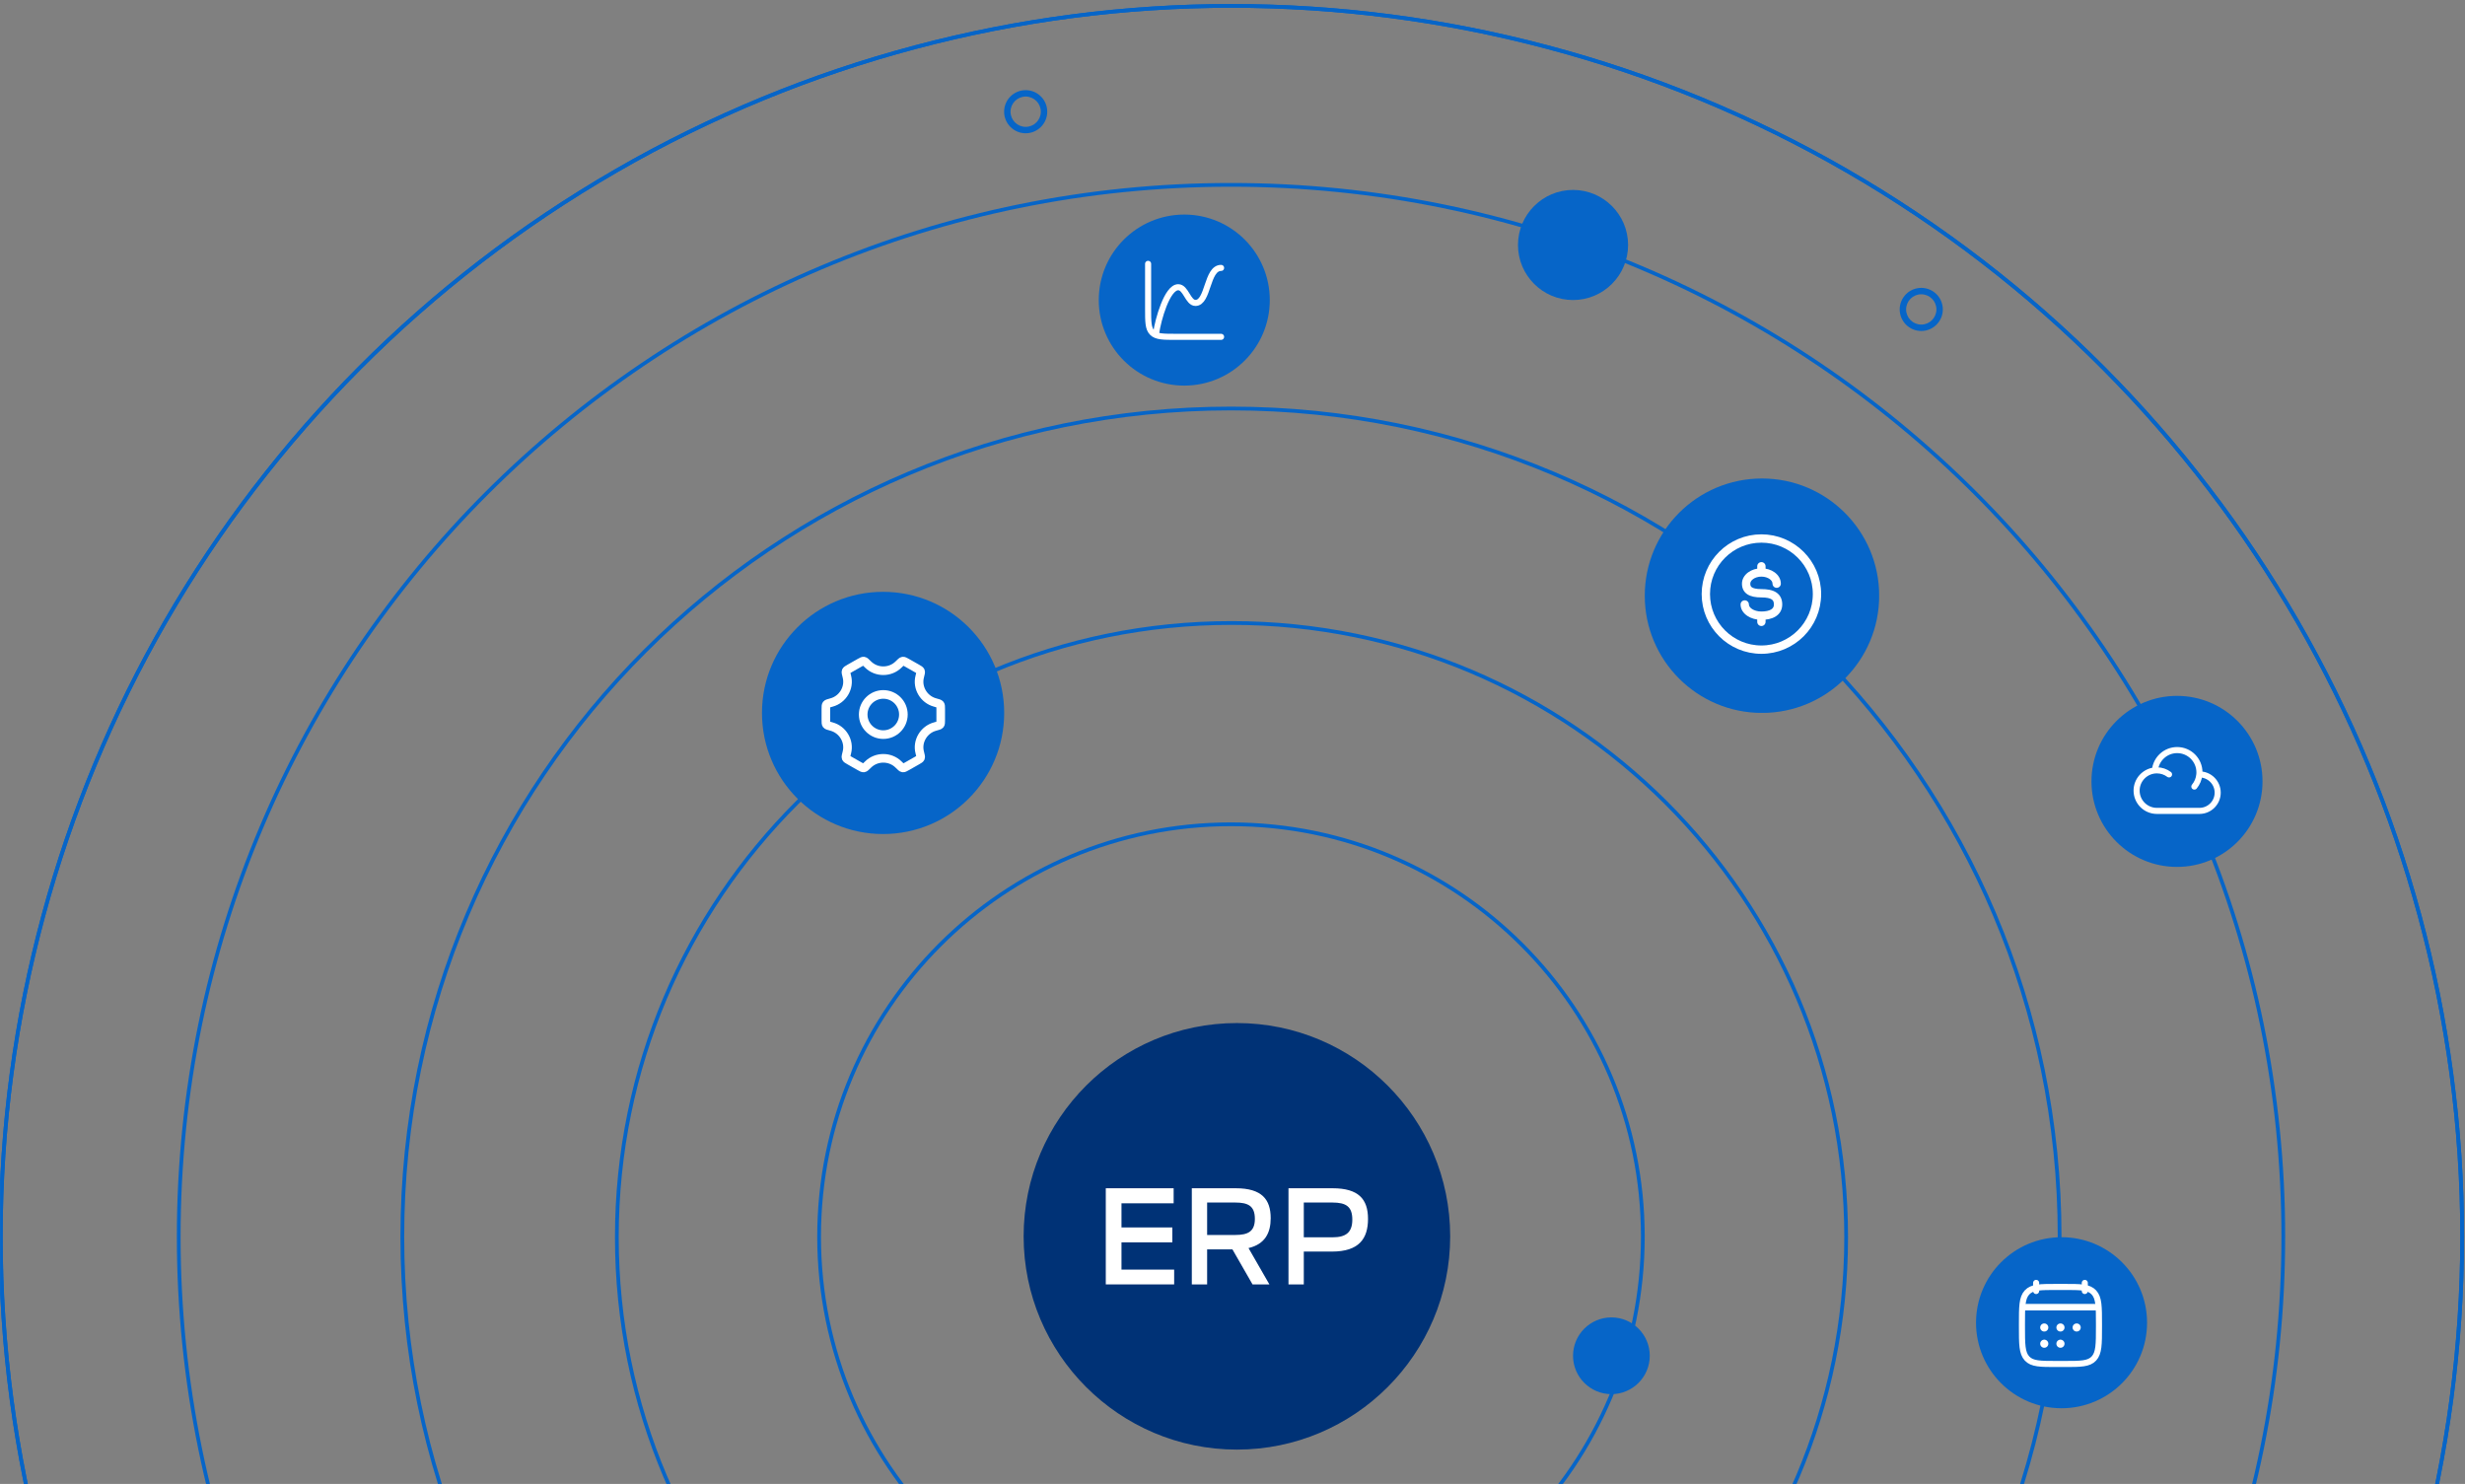 <svg width="608" height="366" viewBox="0 0 608 366" fill="none" xmlns="http://www.w3.org/2000/svg">
<rect x="0" y="0" width="608" height="366" fill="#808080" stroke="none"/>
<g clip-path="url(#clip0_1428_19948)">
<circle cx="304.018" cy="304.018" r="303.555" transform="matrix(-1 0 0 1 607.766 0.992)" stroke="#0665C8" stroke-width="0.926"/>
<circle cx="304.018" cy="304.018" r="303.555" transform="matrix(-1 0 0 1 607.766 0.992)" stroke="#0665C8" stroke-width="0.926"/>
<path d="M44.084 305.017C44.084 448.294 160.289 564.443 303.635 564.443C446.981 564.443 563.185 448.294 563.185 305.017C563.185 161.741 446.981 45.592 303.635 45.592C160.289 45.592 44.084 161.741 44.084 305.017Z" stroke="#0665C8" stroke-width="0.926"/>
<path d="M99.236 305.016C99.236 417.827 190.744 509.279 303.625 509.279C416.506 509.279 508.013 417.827 508.013 305.016C508.013 192.204 416.506 100.752 303.625 100.752C190.744 100.752 99.236 192.204 99.236 305.016Z" stroke="#0665C8" stroke-width="0.926"/>
<path d="M152.144 305.138C152.144 388.799 220.021 456.621 303.752 456.621C387.484 456.621 455.361 388.799 455.361 305.138C455.361 221.476 387.484 153.655 303.752 153.655C220.021 153.655 152.144 221.476 152.144 305.138Z" stroke="#0665C8" stroke-width="0.926"/>
<path d="M202.035 305.015C202.035 361.19 247.518 406.727 303.622 406.727C359.726 406.727 405.209 361.19 405.209 305.015C405.209 248.84 359.726 203.303 303.622 203.303C247.518 203.303 202.035 248.84 202.035 305.015Z" stroke="#0665C8" stroke-width="0.926"/>
<g clip-path="url(#clip1_1428_19948)">
<path d="M558.055 192.724C558.055 181.076 548.612 171.633 536.963 171.633C525.314 171.633 515.871 181.076 515.871 192.724C515.871 204.373 525.314 213.816 536.963 213.816C548.612 213.816 558.055 204.373 558.055 192.724Z" fill="#0665C8"/>
<path d="M542.478 191C542.485 191 542.493 191 542.5 191C544.985 191 547 193.015 547 195.5C547 197.985 544.985 200 542.5 200H532C529.239 200 527 197.761 527 195C527 192.4 528.984 190.264 531.52 190.023M542.478 191C542.492 190.835 542.5 190.669 542.5 190.5C542.5 187.462 540.038 185 537 185C534.123 185 531.762 187.209 531.52 190.023M542.478 191C542.375 192.135 541.929 193.17 541.243 194M531.52 190.023C531.678 190.008 531.838 190 532 190C533.126 190 534.165 190.372 535 191" stroke="white" stroke-width="1.5" stroke-linecap="round" stroke-linejoin="round"/>
</g>
<path d="M387.994 74.001C395.487 74.001 401.574 67.91 401.574 60.422C401.574 52.934 395.487 46.844 387.994 46.844C380.506 46.844 374.415 52.934 374.415 60.422C374.415 67.91 380.506 74.001 387.994 74.001Z" fill="#0665C8"/>
<path d="M397.457 343.853C402.68 343.853 406.922 339.608 406.922 334.389C406.922 329.17 402.68 324.926 397.457 324.926C392.238 324.926 387.994 329.17 387.994 334.389C387.994 339.608 392.238 343.853 397.457 343.853Z" fill="#0665C8"/>
<g clip-path="url(#clip2_1428_19948)">
<path d="M305.083 357.532C334.111 357.532 357.691 333.938 357.691 304.93C357.691 275.921 334.111 252.328 305.083 252.328C276.075 252.328 252.481 275.921 252.481 304.93C252.481 333.938 276.075 357.532 305.083 357.532Z" fill="#003276"/>
<path d="M272.746 316.786V293.074H289.482V296.786H276.618V302.738H289.162V306.418H276.618V313.138H289.61V316.786H272.746Z" fill="white"/>
<path d="M308.941 316.786L303.981 308.146H297.741V316.786H293.965V293.074H304.813C311.277 293.074 313.421 295.858 313.421 300.466C313.421 304.082 312.013 306.866 307.949 307.826L313.101 316.786H308.941ZM297.741 304.594H304.717C307.821 304.594 309.517 303.73 309.517 300.626C309.517 297.458 307.885 296.594 304.653 296.594H297.741V304.594Z" fill="white"/>
<path d="M317.809 316.786V293.074H328.689C335.089 293.074 337.425 295.762 337.425 300.626C337.425 305.522 335.185 308.69 328.529 308.69H321.585V316.786H317.809ZM321.585 305.17H328.689C331.953 305.17 333.553 303.986 333.553 300.818C333.553 297.586 332.017 296.594 328.625 296.594H321.585V305.17Z" fill="white"/>
</g>
<path d="M252.986 32.87C255.921 32.87 258.305 30.485 258.305 27.552C258.305 24.619 255.921 22.234 252.986 22.234C250.054 22.234 247.669 24.619 247.669 27.552C247.669 30.485 250.054 32.87 252.986 32.87ZM252.986 23.814C255.048 23.814 256.725 25.491 256.725 27.552C256.725 29.613 255.048 31.289 252.986 31.289C250.926 31.289 249.25 29.613 249.25 27.552C249.25 25.491 250.926 23.814 252.986 23.814Z" fill="#0665C8"/>
<path d="M473.885 81.635C476.819 81.635 479.203 79.25 479.203 76.318C479.203 73.385 476.819 71 473.885 71C470.952 71 468.567 73.385 468.567 76.318C468.567 79.25 470.952 81.635 473.885 81.635ZM473.885 72.58C475.946 72.58 477.624 74.256 477.624 76.318C477.624 78.379 475.946 80.054 473.885 80.054C471.825 80.054 470.148 78.379 470.148 76.318C470.148 74.256 471.825 72.58 473.885 72.58Z" fill="#0665C8"/>
<g clip-path="url(#clip3_1428_19948)">
<path d="M247.684 175.838C247.684 159.342 234.311 145.969 217.814 145.969C201.318 145.969 187.945 159.342 187.945 175.838C187.945 192.334 201.318 205.707 217.814 205.707C234.311 205.707 247.684 192.334 247.684 175.838Z" fill="#0665C8"/>
<path d="M222.823 176.23C222.823 178.967 220.604 181.187 217.867 181.187C215.129 181.187 212.91 178.967 212.91 176.23C212.91 173.493 215.129 171.273 217.867 171.273C220.604 171.273 222.823 173.493 222.823 176.23Z" stroke="white" stroke-width="2.124"/>
<path d="M230.63 179.2C231.369 179.001 231.738 178.901 231.884 178.71C232.03 178.52 232.03 178.213 232.03 177.6V174.862C232.03 174.249 232.03 173.942 231.884 173.752C231.738 173.561 231.369 173.461 230.63 173.262C227.868 172.517 226.139 169.629 226.852 166.885C227.048 166.131 227.146 165.753 227.052 165.532C226.959 165.311 226.69 165.158 226.153 164.853L223.71 163.467C223.183 163.167 222.92 163.018 222.683 163.05C222.447 163.081 222.18 163.348 221.646 163.88C219.579 165.942 216.16 165.942 214.094 163.88C213.56 163.348 213.293 163.081 213.056 163.049C212.82 163.018 212.556 163.167 212.029 163.466L209.587 164.853C209.05 165.158 208.781 165.311 208.687 165.532C208.594 165.753 208.692 166.131 208.888 166.885C209.6 169.629 207.87 172.517 205.108 173.262C204.369 173.461 203.999 173.561 203.853 173.752C203.707 173.942 203.707 174.249 203.707 174.862V177.6C203.707 178.213 203.707 178.52 203.853 178.71C203.999 178.901 204.369 179.001 205.108 179.2C207.87 179.945 209.598 182.832 208.886 185.576C208.689 186.331 208.591 186.708 208.685 186.93C208.779 187.151 209.047 187.303 209.584 187.608L212.027 188.995C212.554 189.295 212.818 189.444 213.054 189.412C213.291 189.38 213.558 189.114 214.091 188.582C216.159 186.518 219.581 186.518 221.648 188.582C222.182 189.114 222.449 189.38 222.685 189.412C222.922 189.444 223.185 189.294 223.713 188.995L226.155 187.608C226.692 187.303 226.961 187.151 227.054 186.929C227.148 186.708 227.05 186.331 226.854 185.576C226.141 182.832 227.868 179.945 230.63 179.2Z" stroke="white" stroke-width="2.124" stroke-linecap="round"/>
</g>
<g clip-path="url(#clip4_1428_19948)">
<path d="M313.195 74.013C313.195 62.365 303.752 52.922 292.104 52.922C280.455 52.922 271.012 62.365 271.012 74.013C271.012 85.662 280.455 95.105 292.104 95.105C303.752 95.105 313.195 85.662 313.195 74.013Z" fill="#0665C8"/>
<path d="M301.184 83.078H290.184C286.884 83.078 285.234 83.078 284.209 82.053C283.184 81.028 283.184 79.378 283.184 76.078V65.078" stroke="white" stroke-width="1.5" stroke-linecap="round"/>
<path d="M285.184 82.078C285.623 78.922 287.86 70.842 290.612 70.842C292.514 70.842 293.006 74.713 294.87 74.713C298.077 74.713 297.612 66.078 301.184 66.078" stroke="white" stroke-width="1.5" stroke-linecap="round" stroke-linejoin="round"/>
</g>
<g clip-path="url(#clip5_1428_19948)">
<path d="M463.508 146.926C463.508 130.959 450.564 118.016 434.598 118.016C418.631 118.016 405.688 130.959 405.688 146.926C405.688 162.892 418.631 175.836 434.598 175.836C450.564 175.836 463.508 162.892 463.508 146.926Z" fill="#0665C8"/>
<path d="M448.164 146.523C448.164 154.093 442.027 160.23 434.457 160.23C426.887 160.23 420.75 154.093 420.75 146.523C420.75 138.953 426.887 132.816 434.457 132.816C442.027 132.816 448.164 138.953 448.164 146.523Z" stroke="white" stroke-width="2.056"/>
<path d="M437.197 143.955C437.197 144.523 437.657 144.983 438.225 144.983C438.793 144.983 439.253 144.523 439.253 143.955H437.197ZM431.372 149.088C431.372 148.52 430.912 148.06 430.344 148.06C429.776 148.06 429.316 148.52 429.316 149.088H431.372ZM435.484 139.668C435.484 139.1 435.024 138.64 434.456 138.64C433.888 138.64 433.428 139.1 433.428 139.668L435.484 139.668ZM433.428 153.375C433.428 153.943 433.888 154.403 434.456 154.403C435.024 154.403 435.484 153.943 435.484 153.375H433.428ZM434.456 145.296C433.151 145.296 432.459 145.088 432.115 144.858C431.859 144.687 431.714 144.453 431.714 143.955H429.658C429.658 144.984 430.028 145.935 430.971 146.566C431.827 147.139 433.02 147.352 434.456 147.352V145.296ZM431.714 143.955C431.714 143.598 431.91 143.188 432.398 142.83C432.886 142.472 433.611 142.219 434.456 142.219V140.163C433.219 140.163 432.059 140.529 431.183 141.172C430.307 141.814 429.658 142.786 429.658 143.955H431.714ZM434.456 142.219C435.301 142.219 436.025 142.472 436.513 142.83C437.002 143.188 437.197 143.598 437.197 143.955H439.253C439.253 142.786 438.605 141.814 437.729 141.172C436.853 140.529 435.692 140.163 434.456 140.163V142.219ZM437.54 149.088C437.54 149.686 437.295 150.054 436.837 150.328C436.316 150.639 435.499 150.824 434.456 150.824V152.88C435.684 152.88 436.923 152.671 437.89 152.093C438.921 151.478 439.596 150.465 439.596 149.088H437.54ZM434.456 150.824C433.497 150.824 432.674 150.561 432.122 150.189C431.562 149.814 431.372 149.405 431.372 149.088H429.316C429.316 150.298 430.046 151.271 430.975 151.896C431.91 152.525 433.144 152.88 434.456 152.88V150.824ZM434.456 147.352C435.769 147.352 436.55 147.55 436.981 147.829C437.318 148.047 437.54 148.377 437.54 149.088H439.596C439.596 147.825 439.133 146.773 438.099 146.103C437.159 145.494 435.884 145.296 434.456 145.296V147.352ZM435.484 141.191L435.484 139.668L433.428 139.668L433.428 141.191L435.484 141.191ZM433.428 151.852V153.375H435.484V151.852H433.428Z" fill="white"/>
</g>
<g clip-path="url(#clip6_1428_19948)">
<path d="M529.578 326.24C529.578 314.591 520.135 305.148 508.486 305.148C496.838 305.148 487.395 314.591 487.395 326.24C487.395 337.889 496.838 347.332 508.486 347.332C520.135 347.332 529.578 337.889 529.578 326.24Z" fill="#0665C8"/>
<path d="M514.219 316.414V318.414M502.219 316.414V318.414" stroke="white" stroke-width="1.5" stroke-linecap="round" stroke-linejoin="round"/>
<path d="M508.214 327.414H508.223M508.214 331.414H508.223M512.21 327.414H512.219M504.219 327.414H504.228M504.219 331.414H504.228" stroke="white" stroke-width="2" stroke-linecap="round" stroke-linejoin="round"/>
<path d="M499.719 322.414H516.719" stroke="white" stroke-width="1.5" stroke-linecap="round" stroke-linejoin="round"/>
<path d="M498.719 326.657C498.719 322.3 498.719 320.121 499.971 318.768C501.223 317.414 503.238 317.414 507.269 317.414H509.169C513.199 317.414 515.215 317.414 516.467 318.768C517.719 320.121 517.719 322.3 517.719 326.657V327.171C517.719 331.528 517.719 333.707 516.467 335.06C515.215 336.414 513.199 336.414 509.169 336.414H507.269C503.238 336.414 501.223 336.414 499.971 335.06C498.719 333.707 498.719 331.528 498.719 327.171V326.657Z" stroke="white" stroke-width="1.5" stroke-linecap="round" stroke-linejoin="round"/>
<path d="M499.219 322.414H517.219" stroke="white" stroke-width="1.5" stroke-linecap="round" stroke-linejoin="round"/>
</g>
</g>
<defs>
<clipPath id="clip0_1428_19948">
<rect width="607.953" height="607.953" fill="white" transform="matrix(-1 0 0 1 608 0.742)"/>
</clipPath>
<clipPath id="clip1_1428_19948">
<rect width="42.183" height="42.183" fill="white" transform="matrix(-1 0 0 1 558.043 171.621)"/>
</clipPath>
<clipPath id="clip2_1428_19948">
<rect width="105.21" height="105.204" fill="white" transform="translate(252.48 252.328)"/>
</clipPath>
<clipPath id="clip3_1428_19948">
<rect width="59.738" height="59.738" fill="white" transform="matrix(-1 0 0 1 247.668 145.953)"/>
</clipPath>
<clipPath id="clip4_1428_19948">
<rect width="42.183" height="42.183" fill="white" transform="matrix(-1 0 0 1 313.184 52.91)"/>
</clipPath>
<clipPath id="clip5_1428_19948">
<rect width="57.82" height="57.82" fill="white" transform="matrix(-1 0 0 1 463.492 118)"/>
</clipPath>
<clipPath id="clip6_1428_19948">
<rect width="42.183" height="42.183" fill="white" transform="matrix(-1 0 0 1 529.566 305.137)"/>
</clipPath>
</defs>
</svg>
